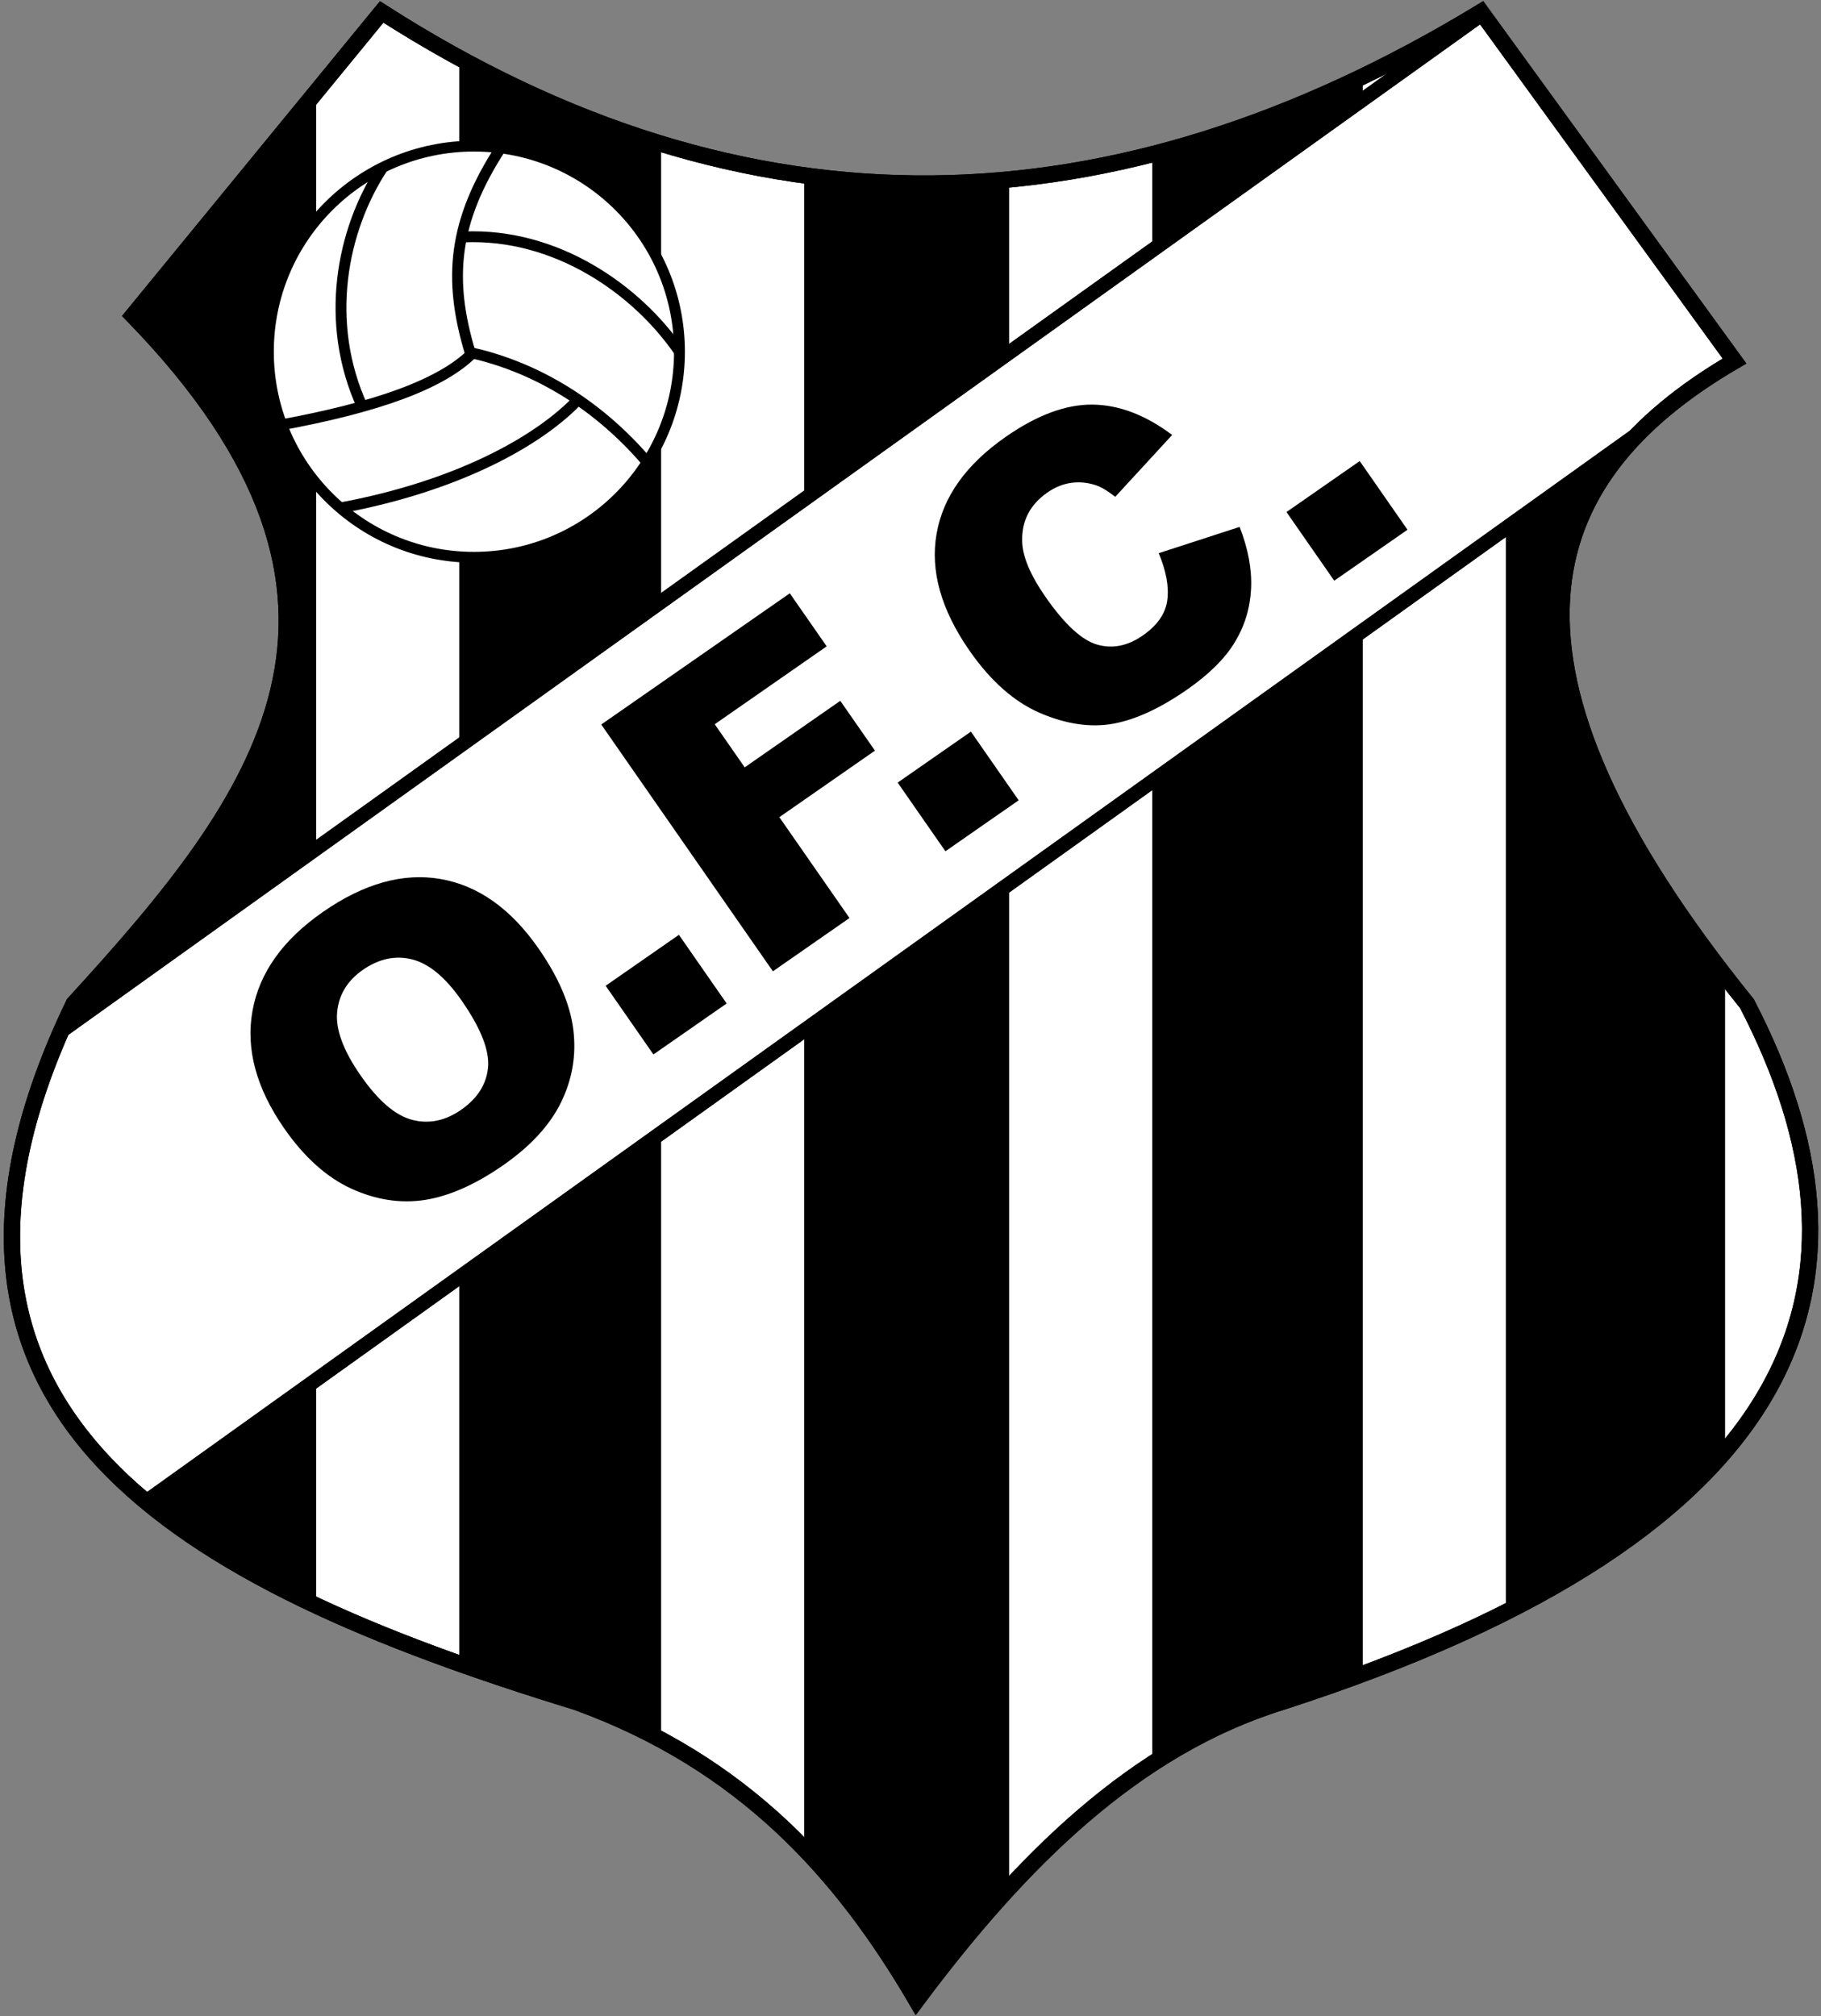 <svg xmlns="http://www.w3.org/2000/svg" width="458" height="507" fill="none"><rect width="100%" height="100%" fill="#808080" stroke="none"/><path fill="#000" fill-rule="evenodd" d="M18.56 252.364c46.94-51.276 85.254-100.711 14.861-173.029L95.996 3C188.165 62.09 280.331 58.975 372.5 3l63.749 87.786c-51.066 29.729-65.734 76.314 3.128 161.578 35.525 68.535 17.609 132.103-116.937 175.573-36.909 11.366-65.85 40.111-91.933 75.063-18.754-32.109-43.519-59.865-85.624-75.063C45.53 397.551-31.133 355.254 18.56 252.364Z" clip-rule="evenodd"/><mask id="a" width="453" height="500" x="3" y="3" maskUnits="userSpaceOnUse" style="mask-type:luminance"><path fill="#fff" d="M18.56 252.364c46.94-51.276 85.254-100.711 14.861-173.029L95.996 3C188.165 62.09 280.331 58.975 372.5 3l63.749 87.786c-51.066 29.729-65.734 76.314 3.128 161.578 35.525 68.535 17.609 132.103-116.937 175.573-36.909 11.366-65.85 40.111-91.933 75.063-18.754-32.109-43.519-59.865-85.624-75.063C45.53 397.551-31.133 355.254 18.56 252.364Z"/></mask><g mask="url(#a)"><path fill="#fff" fill-rule="evenodd" d="M79.52 3h35.99v499.999H79.52V3ZM166.277 3h35.991v499.999h-35.991V3ZM253.809 3h35.99v499.999h-35.99V3ZM342.746 3h35.99v499.999h-35.99V3ZM433.875 3h35.99v499.999h-35.99V3Z" clip-rule="evenodd"/><path fill="#fff" fill-rule="evenodd" d="M-191.004 406.981 373.537 3l63.198 88.314-564.542 403.983-63.197-88.316Z" clip-rule="evenodd"/><path fill="#000" d="m374.586 4.465-564.54 403.981-2.094-2.926L372.493 1.54l2.509.415-.416 2.51Zm-2.093-2.926 1.463-1.047 1.046 1.463-2.509-.416Zm62.781 90.825L372.077 4.049l2.925-2.094L438.2 90.27l-.416 2.51-2.51-.416Zm2.926-2.094 1.047 1.463-1.463 1.046.416-2.51Zm-567.052 403.565L435.689 89.854l2.095 2.925-564.542 403.982-2.51-.416.416-2.51Zm2.094 2.926-1.463 1.047-1.047-1.463 2.51.416Zm-62.781-90.824 63.197 88.314-2.926 2.094-63.197-88.314.417-2.511 2.509.417Zm-2.926 2.094-1.047-1.463 1.464-1.048-.417 2.511Z"/></g><path stroke="#000" stroke-width="4.089" d="M18.56 252.364c46.94-51.276 85.254-100.711 14.861-173.029L95.996 3C188.165 62.09 280.331 58.975 372.5 3l63.749 87.786c-51.066 29.729-65.734 76.314 3.128 161.578 35.525 68.535 17.609 132.103-116.937 175.573-36.909 11.366-65.85 40.111-91.933 75.063-18.754-32.109-43.519-59.865-85.624-75.063C45.53 397.551-31.133 355.254 18.56 252.364Z" clip-rule="evenodd"/><path fill="#000" d="M71.488 283.74c-7.046-10.128-9.702-19.988-7.987-29.543 1.719-9.579 7.619-17.865 17.69-24.871 10.33-7.187 20.223-9.951 29.673-8.293 9.428 1.654 17.638 7.477 24.585 17.462 5.046 7.253 7.959 14.06 8.743 20.397.785 6.337-.228 12.402-3.038 18.195-2.824 5.803-7.666 11.079-14.557 15.873-6.994 4.866-13.562 7.784-19.705 8.755-6.138.946-12.304.005-18.522-2.831-6.204-2.845-11.836-7.89-16.882-15.144Zm19.249-13.262c4.362 6.271 8.644 9.961 12.88 11.088 4.226 1.112 8.36.273 12.362-2.511 4.118-2.864 6.376-6.429 6.771-10.671.384-4.255-1.822-9.861-6.646-16.796-4.072-5.852-8.221-9.291-12.456-10.354-4.224-1.049-8.353-.171-12.399 2.643-3.857 2.684-6.019 6.204-6.45 10.577-.441 4.358 1.545 9.71 5.938 16.024Zm61.591-22.606 18.423-12.816 12.012 17.266-18.423 12.817-12.012-17.267Zm-1.107-65.699 47.422-32.99 9.278 13.336-28.162 19.591 7.539 10.837 24.043-16.726 8.715 12.527-24.043 16.726 17.641 25.358-19.261 13.399-43.172-62.058Zm74.55 14.607 18.423-12.817 12.012 17.267-18.423 12.816-12.012-17.266Zm65.662-57.687 20.342-6.604c2.151 5.494 3.107 10.661 2.881 15.514-.226 4.853-1.588 9.338-4.07 13.445-2.471 4.121-6.499 8.102-12.047 11.962-6.747 4.694-12.951 7.551-18.57 8.565-5.644 1.011-11.745.131-18.29-2.65-6.529-2.79-12.482-8.019-17.84-15.72-7.146-10.273-9.914-20.076-8.282-29.381 1.622-9.319 7.433-17.456 17.417-24.402 7.816-5.438 15.052-8.135 21.733-8.087 6.681.048 13.381 2.592 20.102 7.629l-14.311 15.552c-1.908-1.481-3.496-2.436-4.759-2.865-2.084-.715-4.183-.927-6.282-.646-2.112.29-4.118 1.106-6.039 2.443-4.335 3.016-6.457 7.085-6.336 12.191.061 3.817 2.013 8.505 5.884 14.067 4.795 6.892 9.126 10.869 12.986 11.979 3.875 1.1 7.692.331 11.463-2.293 3.67-2.552 5.731-5.508 6.171-8.881.452-3.359-.272-7.295-2.153-11.818Zm32.129-10.343 18.422-12.816 12.012 17.266-18.423 12.816-12.011-17.266Z"/><path fill="#fff" fill-rule="evenodd" stroke="#000" stroke-width="2.726" d="M119.198 36.742c28.55 0 51.694 23.145 51.694 51.694 0 28.55-23.144 51.694-51.694 51.694-28.55 0-51.694-23.144-51.694-51.694 0-28.55 23.144-51.694 51.694-51.694Z" clip-rule="evenodd"/><path stroke="#000" stroke-width="2.726" d="M96.296 42.07c-10.468 15.883-14.815 39.083-5.172 60.172M126.015 37.086c-12.176 18.674-13.282 33.238-7.77 51.566"/><path stroke="#000" stroke-width="2.726" d="M70.813 106.819c22.888-4.236 40.725-10.026 48.778-18.827M85.602 127.718c29.086-5.382 50.186-16.714 60.42-27.898"/><path stroke="#000" stroke-width="2.726" d="M162.429 115.799c-15.225-17.607-32.515-24.652-44.179-27.15M170.891 88.432c-10.757-15.688-31.019-29.832-54.188-28.861"/><mask id="b" width="453" height="500" x="3" y="3" maskUnits="userSpaceOnUse" style="mask-type:luminance"><path fill="#fff" d="M18.56 252.364c46.94-51.276 85.254-100.711 14.861-173.029L95.996 3C188.165 62.09 280.331 58.975 372.5 3l63.749 87.786c-51.066 29.729-65.734 76.314 3.128 161.578 35.525 68.535 17.609 132.103-116.937 175.573-36.909 11.366-65.85 40.111-91.933 75.063-18.754-32.109-43.519-59.865-85.624-75.063C45.53 397.551-31.133 355.254 18.56 252.364Z"/></mask><g mask="url(#b)"><path fill="#000" d="m374.586 4.465-564.54 403.981-2.094-2.926L372.493 1.54l2.509.415-.416 2.51Zm-2.093-2.926 1.463-1.047 1.046 1.463-2.509-.416Zm62.781 90.825L372.077 4.049l2.925-2.094L438.2 90.27l-.416 2.51-2.51-.416Zm2.926-2.094 1.047 1.463-1.463 1.046.416-2.51Zm-567.052 403.565L435.689 89.854l2.095 2.925-564.542 403.982-2.51-.416.416-2.51Zm2.094 2.926-1.463 1.047-1.047-1.463 2.51.416Zm-62.781-90.824 63.197 88.314-2.926 2.094-63.197-88.314.417-2.511 2.509.417Zm-2.926 2.094-1.047-1.463 1.464-1.048-.417 2.511Z"/></g><path stroke="#000" stroke-width="4.089" d="M18.56 252.364c46.94-51.276 85.254-100.711 14.861-173.029L95.996 3C188.165 62.09 280.331 58.975 372.5 3l63.749 87.786c-51.066 29.729-65.734 76.314 3.128 161.578 35.525 68.535 17.609 132.103-116.937 175.573-36.909 11.366-65.85 40.111-91.933 75.063-18.754-32.109-43.519-59.865-85.624-75.063C45.53 397.551-31.133 355.254 18.56 252.364Z" clip-rule="evenodd"/></svg>